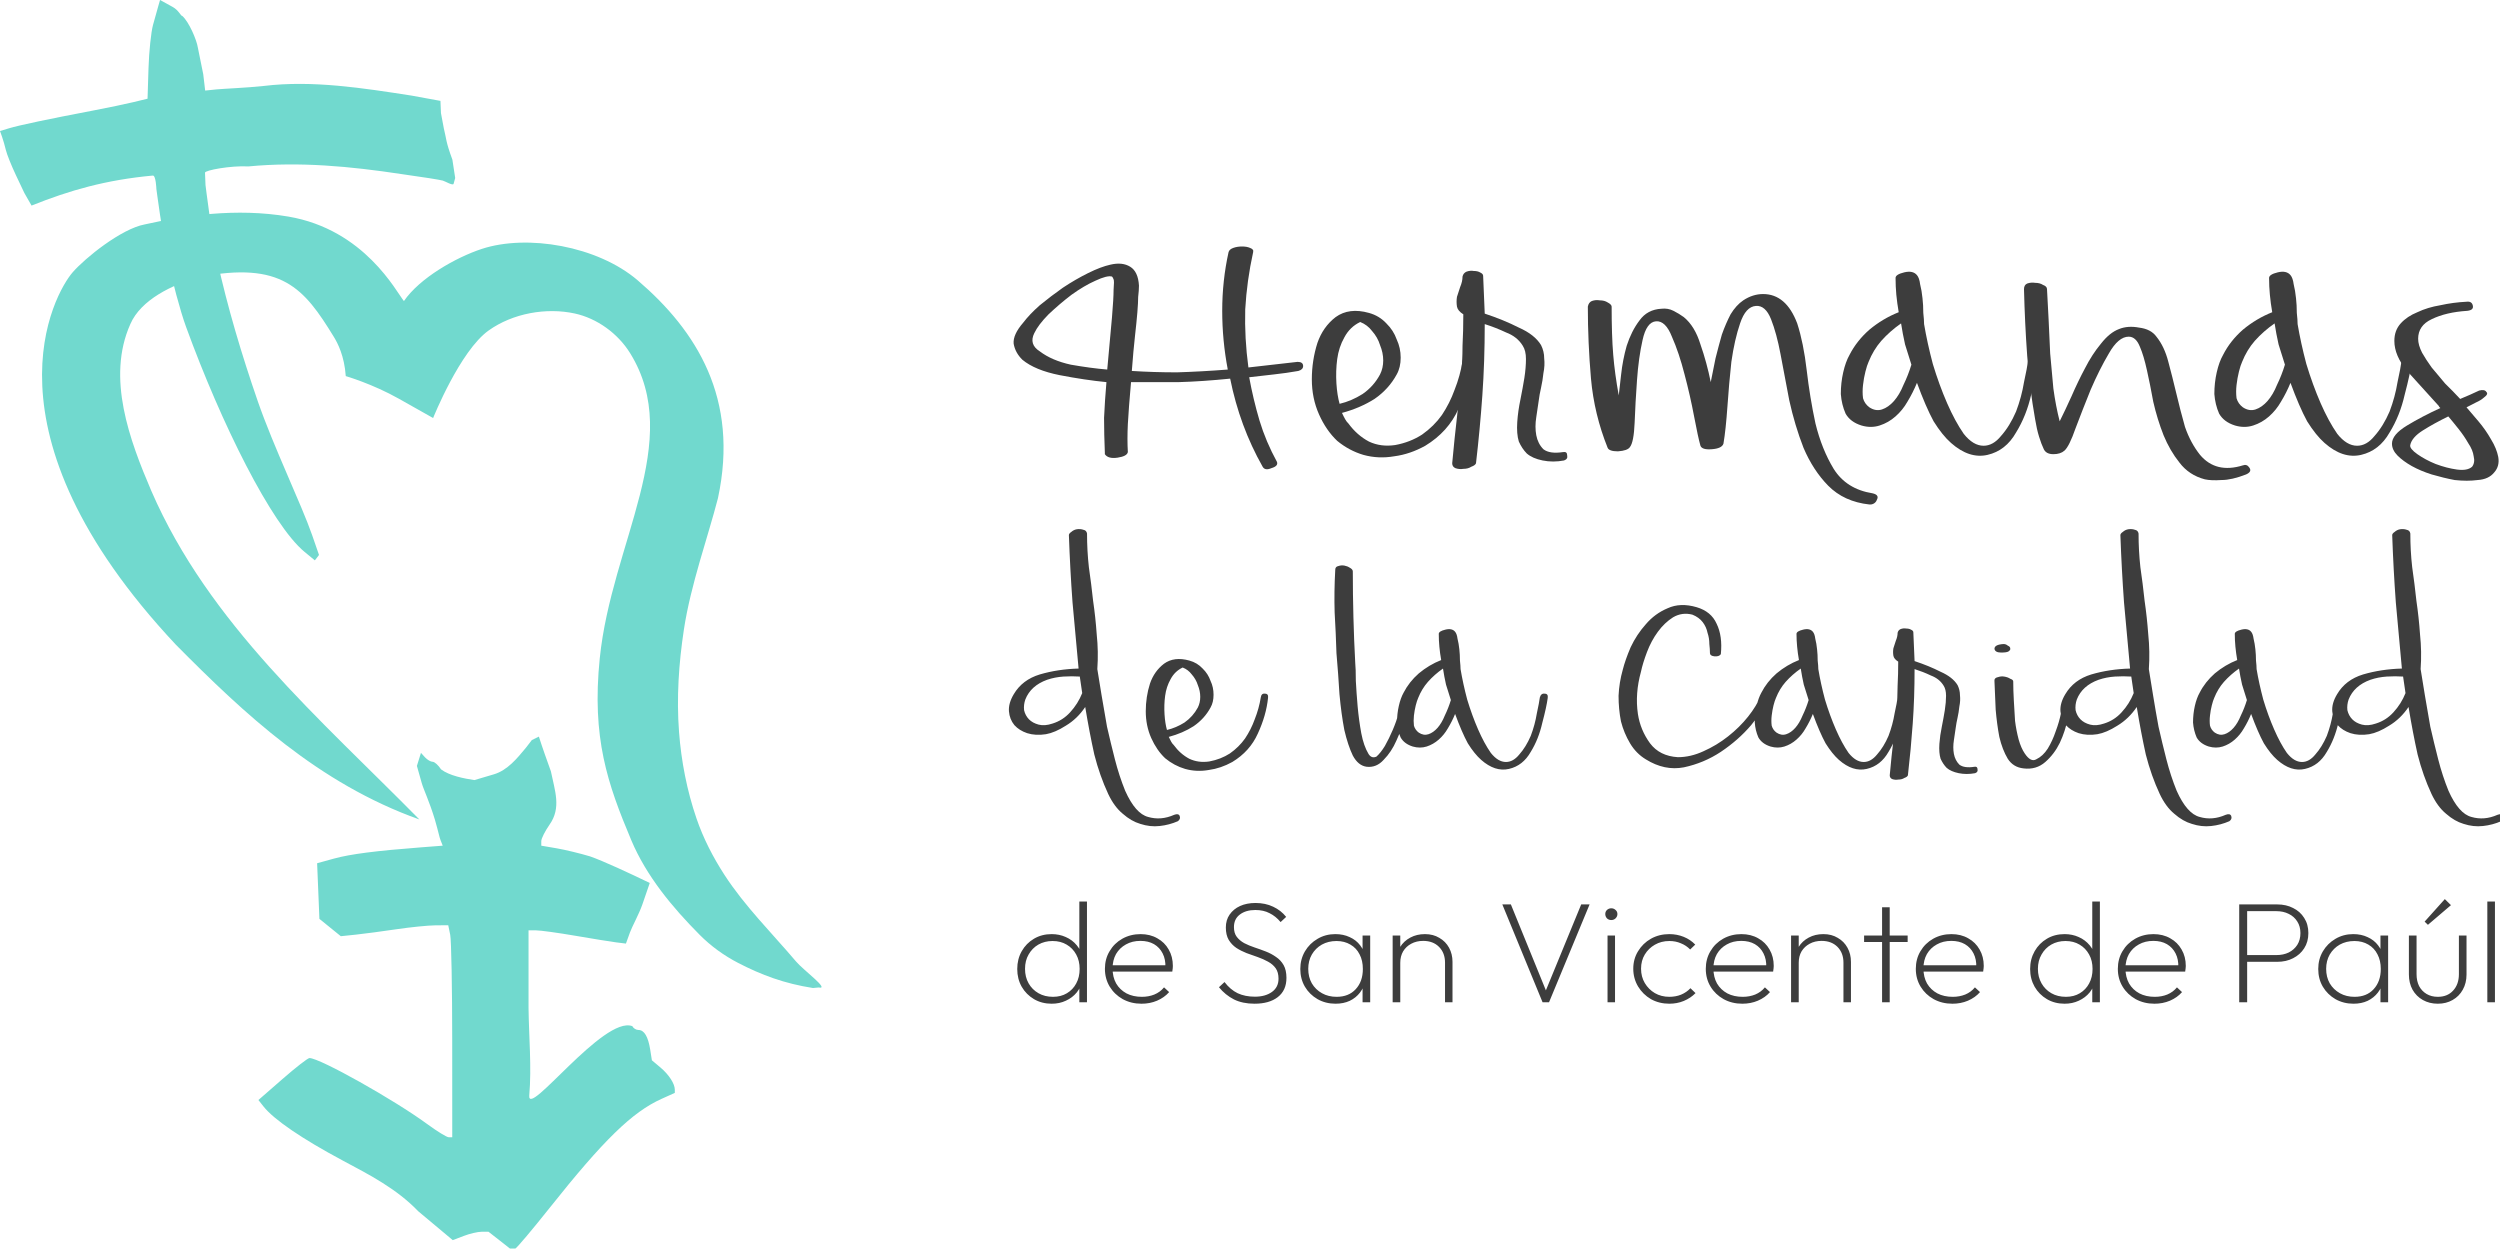 <?xml version="1.0" encoding="UTF-8" standalone="no"?>
<!-- Created with Inkscape (http://www.inkscape.org/) -->

<svg
   width="108.599mm"
   height="54.237mm"
   viewBox="0 0 108.599 54.237"
   version="1.1"
   id="svg1"
   xml:space="preserve"
   sodipodi:docname="horizontal-blanco-verde-gris-oscuro.svg"
   inkscape:version="1.3.2 (091e20e, 2023-11-25, custom)"
   xmlns:inkscape="http://www.inkscape.org/namespaces/inkscape"
   xmlns:sodipodi="http://sodipodi.sourceforge.net/DTD/sodipodi-0.dtd"
   xmlns="http://www.w3.org/2000/svg"
   xmlns:svg="http://www.w3.org/2000/svg"><sodipodi:namedview
     id="namedview1"
     pagecolor="#ffffff"
     bordercolor="#000000"
     borderopacity="0.25"
     inkscape:showpageshadow="2"
     inkscape:pageopacity="0.0"
     inkscape:pagecheckerboard="0"
     inkscape:deskcolor="#d1d1d1"
     inkscape:document-units="mm"
     showgrid="false"
     inkscape:zoom="1.9636783"
     inkscape:cx="218.97681"
     inkscape:cy="102.61355"
     inkscape:window-width="1920"
     inkscape:window-height="1009"
     inkscape:window-x="-8"
     inkscape:window-y="-8"
     inkscape:window-maximized="1"
     inkscape:current-layer="g1"><inkscape:page
       x="-3.0722485e-14"
       y="0"
       width="108.599"
       height="54.237"
       id="page3"
       margin="0"
       bleed="0" /></sodipodi:namedview><defs
     id="defs1" /><g
     id="g1"
     inkscape:groupmode="layer"
     inkscape:label="1"
     transform="matrix(0.265,0,0,0.265,4.1598378e-6,0)"><path
       id="path1"
       d="m 73.754,80.953 c 1.445,-14.199 10.43,-26.719 3.734,-37.523 -1.511,-2.442 -4.082,-4.285 -6.808,-4.879 -3.516,-0.762 -7.621,-0.028 -10.59,2.09 -3.524,2.511 -6.828,10.765 -6.828,10.765 l -4.2,-2.367 C 45.805,47.203 42.52,46.25 42.52,46.25 c -0.172,-2.492 -1.004,-4.07 -1.458,-4.809 -3.695,-6.039 -6.394,-9.343 -16.57,-7.375 -3.312,0.946 -7.168,2.789 -8.465,5.793 -2.953,6.606 -0.089,14.266 2.582,20.508 7.11,16.371 20.727,27.985 32.965,40.406 C 39.133,96.336 30.016,87.742 21.645,79.301 -3.047,52.969 6.723,36.035 8.934,33.488 c 1.539,-1.769 5.964,-5.343 8.859,-5.89 4.879,-1.09 11.269,-2.055 17.664,-0.965 9.398,1.601 13.289,9.281 14.215,10.39 1.933,-2.828 6.387,-5.363 9.566,-6.41 5.571,-1.836 14.235,-0.379 19.188,3.867 7.226,6.192 12.5,14.524 9.863,26.786 -1.238,4.804 -3.355,10.648 -4.187,16.148 -0.633,4.156 -0.918,8.406 -0.598,12.602 0.273,3.601 0.973,7.207 2.144,10.625 0.836,2.449 2.04,4.785 3.446,6.953 2.508,3.863 5.82,7.136 8.801,10.648 0.91,1.074 4.218,3.485 2.777,3.192 l -0.699,0.066 c -3.52,-0.551 -6.328,-1.598 -9.2,-3.086 -1.734,-0.894 -3.351,-2.066 -4.726,-3.449 -3.375,-3.395 -6.555,-7.227 -8.414,-11.637 C 74.695,96.352 72.758,90.73 73.754,80.953 Z M 19.23,23.238 c 0,0 -0.054,-1.683 -0.437,-1.648 C 13.02,22.125 8.574,23.398 3.879,25.281 L 2.996,23.734 1.969,21.566 C 1.406,20.375 0.844,18.977 0.723,18.457 0.598,17.941 0.387,17.199 0.25,16.816 L 0,16.113 1.117,15.773 c 1.18,-0.359 4.774,-1.121 10.309,-2.175 1.828,-0.348 4.09,-0.821 5.019,-1.047 l 1.7,-0.414 0.117,-3.746 C 18.328,6.328 18.578,3.934 18.816,3.07 19.055,2.207 19.348,1.16 19.465,0.75 L 19.68,0 21.23,0.852 c 0.754,0.414 1,1.117 1.192,1.117 0.793,0.683 1.766,2.918 1.914,3.91 l 0.66,3.266 0.234,1.992 1.411,-0.145 c 0.773,-0.078 3.726,-0.195 5.793,-0.422 5.996,-0.73 12.238,0.266 18.191,1.188 l 3.539,0.648 0.063,1.504 0.351,1.871 c 0.328,1.309 0.211,1.567 1.055,3.856 l 0.344,2.254 -0.196,0.711 c -0.074,0.273 -1.015,-0.301 -1.332,-0.395 -0.32,-0.094 -2.605,-0.457 -5.086,-0.801 -6.265,-0.949 -12.492,-1.543 -18.808,-0.941 -2.164,-0.121 -5.36,0.476 -5.344,0.769 l 0.062,1.52 c 0,0 0.75,6.152 1.418,9.18 1.297,5.89 3.036,11.695 5.012,17.414 1.934,5.586 5.383,12.714 6.684,16.461 l 0.843,2.437 -0.253,0.332 -0.258,0.332 -1.262,-1.039 C 33.395,64.523 27.199,52.059 22.879,40.195 c -0.731,-2 -1.688,-5.636 -2.305,-8.507 -0.597,-2.793 -1.344,-8.45 -1.344,-8.45 z m 59.774,87.957 c -0.422,1.223 -1.27,2.731 -1.539,3.477 l -0.492,1.363 -1.2,-0.148 c -0.656,-0.086 -2.929,-0.449 -5.046,-0.817 -2.118,-0.363 -4.274,-0.66 -4.789,-0.66 h -0.942 v 9.578 c 0.043,3.453 0.391,7.278 0.09,10.719 -0.254,2.895 9.148,-9.844 12.672,-8.519 0.125,0.261 0.465,0.472 0.758,0.472 0.703,0 1.187,0.809 1.441,2.41 l 0.207,1.317 1.051,0.883 c 1.051,0.886 1.769,2 1.769,2.734 v 0.391 l -1.636,0.738 c -3.61,1.629 -7.137,5.07 -13.778,13.429 -2.09,2.629 -3.98,4.872 -4.199,4.981 l -0.402,0.199 -1.446,-1.137 -1.449,-1.132 h -0.847 c -0.469,0 -1.457,0.23 -2.2,0.515 l -1.351,0.516 -4.235,-3.543 c -2.668,-2.773 -5.933,-4.453 -9.32,-6.258 -4.965,-2.652 -8.453,-5.031 -9.715,-6.633 l -0.629,-0.797 2.957,-2.578 c 1.625,-1.422 3.118,-2.582 3.321,-2.582 1.269,0 10.406,5.125 14.507,8.137 1.2,0.879 2.376,1.602 2.614,1.602 h 0.437 l -0.004,-11.86 c 0,-6.519 -0.113,-12.383 -0.246,-13.031 l -0.242,-1.18 -1.609,0.012 c -0.887,0.008 -3.02,0.223 -4.742,0.477 -1.719,0.257 -3.965,0.554 -4.993,0.664 l -1.867,0.195 -2.633,-2.133 -0.14,-3.418 -0.141,-3.422 2.078,-0.574 c 2.004,-0.551 5.156,-0.957 10.727,-1.383 l 2.64,-0.203 -0.273,-0.695 c -0.145,-0.363 -0.207,-0.824 -0.684,-2.489 -0.695,-2.296 -1.402,-3.726 -1.625,-4.523 l -0.593,-2.101 0.25,-0.805 0.25,-0.801 0.5,0.551 c 0.277,0.301 0.695,0.547 0.937,0.547 0.238,0 0.703,0.418 1.031,0.929 1.024,0.786 2.856,1.133 4.102,1.321 l 2.402,-0.711 c 1.657,-0.492 2.852,-1.953 3.934,-3.266 l 0.726,-0.941 0.868,-0.43 c 0.457,1.438 0.972,2.856 1.48,4.277 0.473,2.364 1.309,4.457 -0.168,6.551 -0.558,0.801 -1.016,1.711 -1.016,2.02 v 0.566 l 1.895,0.324 c 1.043,0.18 2.887,0.625 4.102,0.992 1.629,0.567 4.847,2.063 7.343,3.27 z"
       style="fill:#71d9ce;fill-opacity:1;fill-rule:nonzero;stroke:none"
       transform="scale(1.333)" /><path
       id="path2"
       d="m 134.941,82.281 c 0.149,0.918 0.325,1.992 0.524,3.219 0.199,1.223 0.422,2.516 0.668,3.871 0.301,1.313 0.621,2.649 0.969,4.004 0.347,1.355 0.769,2.648 1.265,3.871 0.844,1.883 1.785,2.953 2.828,3.219 1.043,0.305 2.11,0.219 3.203,-0.266 0.348,-0.129 0.571,-0.086 0.668,0.133 0.102,0.262 0.024,0.48 -0.222,0.656 -0.696,0.305 -1.438,0.504 -2.235,0.59 -0.793,0.09 -1.586,0 -2.382,-0.262 -0.743,-0.218 -1.461,-0.632 -2.157,-1.246 -0.695,-0.57 -1.293,-1.379 -1.789,-2.429 -0.691,-1.489 -1.265,-3.106 -1.711,-4.856 -0.398,-1.797 -0.769,-3.742 -1.117,-5.844 -0.644,0.965 -1.437,1.731 -2.383,2.297 -0.89,0.571 -1.711,0.922 -2.453,1.051 -0.844,0.133 -1.613,0.09 -2.308,-0.129 -0.645,-0.219 -1.168,-0.547 -1.563,-0.984 -0.398,-0.485 -0.621,-1.051 -0.672,-1.707 -0.051,-0.657 0.149,-1.36 0.594,-2.102 0.695,-1.179 1.762,-1.992 3.203,-2.429 1.488,-0.438 3.078,-0.676 4.766,-0.723 -0.25,-2.711 -0.496,-5.426 -0.746,-8.137 -0.2,-2.715 -0.348,-5.469 -0.446,-8.269 0,-0.133 0.098,-0.262 0.297,-0.395 0.199,-0.176 0.422,-0.285 0.668,-0.328 0.301,-0.043 0.574,-0.024 0.82,0.066 0.25,0.043 0.399,0.196 0.446,0.457 0,1.403 0.074,2.782 0.226,4.137 0.196,1.356 0.371,2.734 0.52,4.137 0.199,1.355 0.348,2.734 0.445,4.133 0.149,1.402 0.176,2.824 0.074,4.265 z m -2.156,0.918 c -0.644,-0.043 -1.316,-0.043 -2.012,0 -0.695,0.047 -1.363,0.176 -2.007,0.395 -1.34,0.484 -2.235,1.293 -2.68,2.429 -0.152,0.438 -0.199,0.875 -0.152,1.313 0.101,0.437 0.3,0.809 0.597,1.117 0.297,0.305 0.696,0.524 1.192,0.656 0.496,0.129 1.066,0.086 1.711,-0.132 0.843,-0.262 1.562,-0.723 2.16,-1.379 0.644,-0.7 1.14,-1.489 1.488,-2.364 z m 23.149,2.629 c -0.149,1.442 -0.571,2.906 -1.262,4.395 -0.649,1.445 -1.688,2.605 -3.129,3.48 -0.941,0.524 -1.91,0.852 -2.902,0.985 -0.993,0.175 -1.961,0.132 -2.903,-0.133 -0.894,-0.262 -1.715,-0.7 -2.457,-1.313 -0.695,-0.656 -1.265,-1.488 -1.715,-2.492 -0.445,-1.008 -0.668,-2.102 -0.668,-3.281 0,-1.184 0.172,-2.321 0.52,-3.414 0.348,-1.008 0.918,-1.817 1.715,-2.43 0.844,-0.613 1.883,-0.742 3.125,-0.395 0.644,0.176 1.191,0.504 1.637,0.985 0.449,0.437 0.769,0.941 0.968,1.512 0.25,0.523 0.371,1.093 0.371,1.707 0,0.613 -0.121,1.136 -0.371,1.574 -0.496,0.918 -1.191,1.683 -2.086,2.297 -0.89,0.57 -1.91,1.007 -3.05,1.312 0.101,0.219 0.199,0.418 0.296,0.59 0.102,0.176 0.2,0.309 0.301,0.395 0.543,0.746 1.188,1.312 1.934,1.707 0.746,0.351 1.562,0.461 2.457,0.328 0.941,-0.176 1.785,-0.504 2.531,-0.985 0.742,-0.523 1.363,-1.136 1.859,-1.836 0.497,-0.746 0.895,-1.531 1.192,-2.363 0.348,-0.875 0.598,-1.773 0.746,-2.691 0.051,-0.352 0.223,-0.504 0.519,-0.461 0.297,0 0.422,0.176 0.372,0.527 z m -8.633,1.18 c 0.199,-0.395 0.297,-0.832 0.297,-1.313 0,-0.48 -0.098,-0.961 -0.297,-1.445 -0.149,-0.48 -0.399,-0.918 -0.746,-1.312 -0.297,-0.395 -0.668,-0.676 -1.117,-0.852 -0.645,0.305 -1.141,0.785 -1.489,1.441 -0.347,0.614 -0.57,1.293 -0.668,2.035 -0.101,0.747 -0.125,1.512 -0.074,2.297 0.047,0.746 0.148,1.379 0.297,1.907 0.746,-0.176 1.465,-0.481 2.16,-0.918 0.691,-0.485 1.238,-1.098 1.637,-1.84 z m 17.047,-6.696 c -0.051,-1.664 -0.125,-3.324 -0.223,-4.988 -0.051,-1.664 -0.027,-3.414 0.074,-5.25 0,-0.262 0.125,-0.414 0.371,-0.461 0.25,-0.086 0.496,-0.109 0.746,-0.062 0.246,0.043 0.469,0.129 0.668,0.261 0.25,0.129 0.375,0.286 0.375,0.458 0,1.882 0.024,3.765 0.075,5.644 0.046,1.84 0.121,3.699 0.222,5.582 0.047,0.481 0.074,1.223 0.074,2.231 0.051,0.961 0.125,2.011 0.223,3.148 0.098,1.094 0.246,2.191 0.445,3.285 0.2,1.047 0.497,1.902 0.895,2.559 0.25,0.394 0.57,0.504 0.969,0.328 0.347,-0.309 0.695,-0.746 1.043,-1.313 0.343,-0.613 0.668,-1.269 0.965,-1.968 0.3,-0.7 0.546,-1.403 0.746,-2.102 0.199,-0.742 0.347,-1.379 0.445,-1.902 0.051,-0.352 0.223,-0.504 0.523,-0.461 0.348,0.043 0.469,0.219 0.371,0.527 -0.101,0.567 -0.296,1.356 -0.597,2.36 -0.246,0.964 -0.594,1.925 -1.039,2.89 -0.399,0.918 -0.918,1.707 -1.567,2.363 -0.593,0.657 -1.289,0.942 -2.082,0.852 -0.695,-0.086 -1.265,-0.547 -1.711,-1.379 -0.398,-0.832 -0.746,-1.879 -1.043,-3.148 -0.25,-1.313 -0.449,-2.782 -0.597,-4.399 -0.098,-1.664 -0.223,-3.347 -0.371,-5.055 z m 23.894,12.145 c -0.644,1.137 -1.539,1.836 -2.68,2.098 -1.14,0.265 -2.281,-0.11 -3.421,-1.114 -0.547,-0.484 -1.094,-1.16 -1.641,-2.035 -0.496,-0.918 -1.016,-2.121 -1.562,-3.609 -0.247,0.609 -0.547,1.203 -0.891,1.769 -0.301,0.528 -0.672,0.985 -1.117,1.379 -0.45,0.395 -0.946,0.68 -1.489,0.856 -0.546,0.172 -1.117,0.172 -1.714,0 -0.696,-0.219 -1.192,-0.594 -1.489,-1.117 -0.246,-0.571 -0.398,-1.18 -0.445,-1.836 0,-0.703 0.074,-1.379 0.223,-2.036 0.148,-0.656 0.347,-1.203 0.593,-1.64 0.45,-0.875 1.067,-1.664 1.864,-2.363 0.843,-0.704 1.761,-1.25 2.754,-1.641 -0.102,-0.57 -0.176,-1.117 -0.223,-1.641 -0.051,-0.527 -0.074,-1.05 -0.074,-1.578 0,-0.219 0.273,-0.394 0.816,-0.523 0.547,-0.133 0.945,-0.043 1.192,0.262 0.148,0.175 0.25,0.46 0.296,0.851 0.102,0.395 0.176,0.832 0.227,1.316 0.047,0.438 0.074,0.895 0.074,1.375 0.047,0.438 0.074,0.79 0.074,1.051 0.2,1.184 0.469,2.43 0.817,3.742 0.398,1.313 0.844,2.539 1.34,3.676 0.496,1.137 1.019,2.102 1.566,2.887 0.594,0.746 1.215,1.117 1.859,1.117 0.594,0 1.141,-0.308 1.637,-0.918 0.547,-0.613 1.02,-1.379 1.414,-2.297 0.348,-0.922 0.598,-1.84 0.746,-2.758 0.2,-0.918 0.321,-1.574 0.371,-1.968 0.102,-0.352 0.297,-0.504 0.598,-0.461 0.297,0 0.422,0.176 0.371,0.527 -0.098,0.742 -0.324,1.77 -0.672,3.082 -0.297,1.313 -0.765,2.496 -1.414,3.547 z m -13.844,-6.629 c -0.101,0.219 -0.199,0.524 -0.3,0.918 -0.098,0.395 -0.172,0.809 -0.223,1.246 -0.047,0.438 -0.047,0.852 0,1.246 0.102,0.352 0.301,0.637 0.598,0.856 0.394,0.261 0.793,0.328 1.191,0.195 0.395,-0.129 0.77,-0.394 1.117,-0.785 0.344,-0.395 0.645,-0.899 0.891,-1.512 0.297,-0.613 0.547,-1.246 0.746,-1.902 -0.199,-0.613 -0.398,-1.246 -0.598,-1.902 -0.148,-0.661 -0.273,-1.317 -0.371,-1.973 -0.695,0.484 -1.316,1.031 -1.859,1.644 -0.496,0.567 -0.895,1.223 -1.192,1.969 z m 35.879,-5.516 c 0,-0.304 -0.023,-0.675 -0.074,-1.113 0,-0.484 -0.074,-0.941 -0.223,-1.379 -0.097,-0.484 -0.296,-0.922 -0.593,-1.312 -0.301,-0.395 -0.723,-0.703 -1.266,-0.922 -0.844,-0.219 -1.641,-0.109 -2.383,0.328 -0.695,0.438 -1.316,1.031 -1.863,1.774 -0.543,0.742 -0.992,1.574 -1.34,2.496 -0.347,0.918 -0.594,1.726 -0.742,2.425 -0.496,1.797 -0.621,3.524 -0.375,5.188 0.199,1.312 0.695,2.515 1.492,3.609 0.793,1.051 1.934,1.617 3.422,1.707 1.043,0 2.086,-0.242 3.129,-0.722 1.09,-0.481 2.109,-1.094 3.051,-1.84 0.941,-0.742 1.761,-1.551 2.457,-2.426 0.695,-0.875 1.215,-1.73 1.562,-2.563 0.199,-0.218 0.399,-0.281 0.598,-0.195 0.246,0.043 0.344,0.219 0.297,0.524 -0.348,0.921 -1.043,2.015 -2.086,3.285 -1.043,1.222 -2.281,2.316 -3.723,3.281 -1.387,0.918 -2.902,1.551 -4.539,1.902 -1.59,0.305 -3.152,-0.023 -4.691,-0.984 -0.793,-0.48 -1.438,-1.137 -1.934,-1.969 -0.496,-0.832 -0.871,-1.73 -1.117,-2.691 -0.199,-1.008 -0.297,-2.059 -0.297,-3.153 0.047,-1.093 0.223,-2.164 0.52,-3.214 0.199,-0.789 0.519,-1.707 0.968,-2.758 0.496,-1.051 1.118,-1.988 1.86,-2.82 0.746,-0.875 1.636,-1.532 2.679,-1.969 1.043,-0.481 2.235,-0.528 3.575,-0.133 1.191,0.352 2.011,1.027 2.457,2.035 0.496,1.008 0.668,2.254 0.519,3.742 -0.148,0.219 -0.422,0.305 -0.816,0.262 -0.348,-0.043 -0.524,-0.176 -0.524,-0.395 z m 21.961,12.145 c -0.644,1.137 -1.539,1.836 -2.679,2.098 -1.141,0.265 -2.282,-0.11 -3.426,-1.114 -0.543,-0.484 -1.09,-1.16 -1.637,-2.035 -0.496,-0.918 -1.016,-2.121 -1.562,-3.609 -0.25,0.609 -0.547,1.203 -0.895,1.769 -0.297,0.528 -0.668,0.985 -1.117,1.379 -0.445,0.395 -0.942,0.68 -1.488,0.856 -0.543,0.172 -1.118,0.172 -1.711,0 -0.696,-0.219 -1.192,-0.594 -1.489,-1.117 -0.25,-0.571 -0.398,-1.18 -0.445,-1.836 0,-0.703 0.074,-1.379 0.223,-2.036 0.148,-0.656 0.347,-1.203 0.593,-1.64 0.446,-0.875 1.067,-1.664 1.864,-2.363 0.843,-0.704 1.761,-1.25 2.754,-1.641 -0.102,-0.57 -0.176,-1.117 -0.223,-1.641 -0.051,-0.527 -0.078,-1.05 -0.078,-1.578 0,-0.219 0.273,-0.394 0.82,-0.523 0.547,-0.133 0.942,-0.043 1.192,0.262 0.148,0.175 0.25,0.46 0.296,0.851 0.102,0.395 0.176,0.832 0.223,1.316 0.051,0.438 0.074,0.895 0.074,1.375 0.051,0.438 0.078,0.79 0.078,1.051 0.196,1.184 0.469,2.43 0.817,3.742 0.398,1.313 0.844,2.539 1.34,3.676 0.496,1.137 1.019,2.102 1.562,2.887 0.598,0.746 1.219,1.117 1.864,1.117 0.593,0 1.14,-0.308 1.636,-0.918 0.547,-0.613 1.02,-1.379 1.414,-2.297 0.348,-0.922 0.598,-1.84 0.746,-2.758 0.2,-0.918 0.321,-1.574 0.371,-1.968 0.098,-0.352 0.297,-0.504 0.594,-0.461 0.301,0 0.422,0.176 0.375,0.527 -0.101,0.742 -0.324,1.77 -0.672,3.082 -0.297,1.313 -0.769,2.496 -1.414,3.547 z m -13.843,-6.629 c -0.102,0.219 -0.2,0.524 -0.301,0.918 -0.098,0.395 -0.172,0.809 -0.223,1.246 -0.051,0.438 -0.051,0.852 0,1.246 0.102,0.352 0.297,0.637 0.598,0.856 0.394,0.261 0.793,0.328 1.187,0.195 0.399,-0.129 0.77,-0.394 1.117,-0.785 0.348,-0.395 0.645,-0.899 0.895,-1.512 0.297,-0.613 0.547,-1.246 0.746,-1.902 -0.199,-0.613 -0.398,-1.246 -0.598,-1.902 -0.148,-0.661 -0.273,-1.317 -0.371,-1.973 -0.695,0.484 -1.316,1.031 -1.863,1.644 -0.496,0.567 -0.891,1.223 -1.187,1.969 z m 17.046,-4.531 c 1.192,0.394 2.258,0.832 3.2,1.312 0.992,0.438 1.687,0.985 2.086,1.641 0.195,0.395 0.296,0.812 0.296,1.25 0.051,0.438 0.024,0.895 -0.074,1.375 -0.051,0.484 -0.125,0.941 -0.222,1.379 -0.102,0.437 -0.176,0.855 -0.227,1.25 -0.047,0.391 -0.121,0.894 -0.223,1.508 -0.097,0.613 -0.097,1.179 0,1.707 0.102,0.523 0.325,0.961 0.672,1.312 0.395,0.305 1.016,0.395 1.86,0.262 0.25,-0.043 0.375,0.066 0.375,0.328 0.046,0.219 -0.051,0.371 -0.301,0.461 -0.695,0.129 -1.363,0.129 -2.008,0 -0.645,-0.133 -1.141,-0.352 -1.488,-0.656 -0.301,-0.309 -0.547,-0.68 -0.746,-1.117 -0.149,-0.481 -0.2,-1.094 -0.149,-1.836 0.051,-0.703 0.149,-1.403 0.297,-2.102 0.149,-0.746 0.273,-1.422 0.371,-2.035 0.102,-0.656 0.152,-1.246 0.152,-1.774 0,-0.523 -0.101,-0.937 -0.3,-1.246 -0.348,-0.57 -0.867,-0.984 -1.563,-1.246 -0.644,-0.308 -1.316,-0.57 -2.008,-0.789 0,2.364 -0.074,4.594 -0.226,6.696 -0.149,2.101 -0.348,4.222 -0.594,6.367 -0.051,0.133 -0.199,0.242 -0.445,0.328 -0.199,0.133 -0.449,0.195 -0.746,0.195 -0.246,0.047 -0.496,0.024 -0.746,-0.062 -0.196,-0.09 -0.297,-0.243 -0.297,-0.461 0.148,-1.621 0.297,-3.063 0.449,-4.332 0.148,-1.313 0.269,-2.516 0.371,-3.61 0.098,-1.093 0.148,-2.121 0.148,-3.086 0.051,-0.961 0.075,-1.945 0.075,-2.953 -0.348,-0.218 -0.547,-0.461 -0.594,-0.722 -0.051,-0.305 -0.051,-0.614 0,-0.918 0.098,-0.305 0.195,-0.614 0.297,-0.918 0.148,-0.352 0.222,-0.68 0.222,-0.985 0.051,-0.218 0.172,-0.375 0.372,-0.461 0.25,-0.086 0.472,-0.109 0.671,-0.066 0.247,0 0.446,0.043 0.594,0.133 0.199,0.086 0.297,0.195 0.297,0.328 z m 9.825,2.496 v -0.199 c 0.05,-0.176 0.199,-0.285 0.445,-0.328 0.25,-0.086 0.5,-0.11 0.746,-0.067 0.297,0.047 0.547,0.133 0.746,0.266 0.246,0.086 0.371,0.195 0.371,0.328 0,0.699 0.024,1.488 0.074,2.363 0.051,0.828 0.098,1.66 0.149,2.492 0.098,0.79 0.25,1.555 0.445,2.297 0.199,0.7 0.449,1.27 0.746,1.707 0.496,0.743 0.969,0.985 1.414,0.723 0.547,-0.262 1.02,-0.699 1.414,-1.313 0.399,-0.656 0.719,-1.355 0.969,-2.101 0.297,-0.785 0.52,-1.555 0.668,-2.297 0.152,-0.789 0.274,-1.422 0.375,-1.902 0.047,-0.352 0.223,-0.504 0.52,-0.461 0.297,0 0.422,0.176 0.371,0.527 -0.047,0.656 -0.196,1.508 -0.446,2.559 -0.199,1.008 -0.519,1.992 -0.968,2.953 -0.446,0.918 -1.039,1.707 -1.785,2.363 -0.747,0.656 -1.637,0.918 -2.68,0.789 -0.844,-0.09 -1.488,-0.484 -1.938,-1.183 -0.445,-0.743 -0.793,-1.641 -1.039,-2.692 -0.199,-1.051 -0.347,-2.164 -0.449,-3.347 -0.047,-1.223 -0.098,-2.383 -0.148,-3.477 z m 0.82,-3.547 c -0.496,0 -0.77,-0.152 -0.82,-0.457 0,-0.351 0.371,-0.547 1.117,-0.59 0.199,0 0.371,0.063 0.519,0.196 0.2,0.085 0.301,0.195 0.301,0.328 0.047,0.132 -0.027,0.261 -0.226,0.394 -0.149,0.086 -0.446,0.129 -0.891,0.129 z m 18.164,2.035 c 0.148,0.918 0.32,1.992 0.52,3.219 0.199,1.223 0.421,2.516 0.671,3.871 0.297,1.313 0.618,2.649 0.965,4.004 0.348,1.355 0.77,2.648 1.266,3.871 0.844,1.883 1.789,2.953 2.832,3.219 1.039,0.305 2.105,0.219 3.199,-0.266 0.348,-0.129 0.57,-0.086 0.672,0.133 0.098,0.262 0.023,0.48 -0.227,0.656 -0.695,0.305 -1.437,0.504 -2.23,0.59 -0.797,0.09 -1.59,0 -2.383,-0.262 -0.746,-0.218 -1.465,-0.632 -2.16,-1.246 -0.695,-0.57 -1.289,-1.379 -1.785,-2.429 -0.695,-1.489 -1.266,-3.106 -1.715,-4.856 -0.395,-1.797 -0.766,-3.742 -1.113,-5.844 -0.649,0.965 -1.442,1.731 -2.383,2.297 -0.895,0.571 -1.715,0.922 -2.457,1.051 -0.844,0.133 -1.613,0.09 -2.309,-0.129 -0.644,-0.219 -1.164,-0.547 -1.562,-0.984 -0.399,-0.485 -0.621,-1.051 -0.672,-1.707 -0.047,-0.657 0.148,-1.36 0.598,-2.102 0.695,-1.179 1.761,-1.992 3.199,-2.429 1.488,-0.438 3.078,-0.676 4.765,-0.723 -0.25,-2.711 -0.496,-5.426 -0.746,-8.137 -0.195,-2.715 -0.347,-5.469 -0.445,-8.269 0,-0.133 0.098,-0.262 0.297,-0.395 0.199,-0.176 0.422,-0.285 0.672,-0.328 0.297,-0.043 0.57,-0.024 0.816,0.066 0.25,0.043 0.399,0.196 0.449,0.457 0,1.403 0.075,2.782 0.223,4.137 0.199,1.356 0.371,2.734 0.52,4.137 0.199,1.355 0.347,2.734 0.449,4.133 0.148,1.402 0.172,2.824 0.074,4.265 z m -2.16,0.918 c -0.645,-0.043 -1.317,-0.043 -2.008,0 -0.695,0.047 -1.367,0.176 -2.012,0.395 -1.34,0.484 -2.234,1.293 -2.679,2.429 -0.149,0.438 -0.2,0.875 -0.149,1.313 0.098,0.437 0.297,0.809 0.594,1.117 0.297,0.305 0.695,0.524 1.191,0.656 0.496,0.129 1.067,0.086 1.711,-0.132 0.844,-0.262 1.567,-0.723 2.16,-1.379 0.645,-0.7 1.141,-1.489 1.489,-2.364 z m 24.047,9.258 c -0.649,1.137 -1.539,1.836 -2.684,2.098 -1.141,0.265 -2.281,-0.11 -3.422,-1.114 -0.547,-0.484 -1.093,-1.16 -1.636,-2.035 -0.497,-0.918 -1.02,-2.121 -1.567,-3.609 -0.246,0.609 -0.543,1.203 -0.89,1.769 -0.301,0.528 -0.672,0.985 -1.118,1.379 -0.445,0.395 -0.945,0.68 -1.488,0.856 -0.547,0.172 -1.117,0.172 -1.715,0 -0.691,-0.219 -1.191,-0.594 -1.488,-1.117 -0.246,-0.571 -0.395,-1.18 -0.445,-1.836 0,-0.703 0.074,-1.379 0.222,-2.036 0.149,-0.656 0.348,-1.203 0.598,-1.64 0.445,-0.875 1.066,-1.664 1.859,-2.363 0.844,-0.704 1.762,-1.25 2.754,-1.641 -0.097,-0.57 -0.172,-1.117 -0.222,-1.641 -0.051,-0.527 -0.075,-1.05 -0.075,-1.578 0,-0.219 0.274,-0.394 0.817,-0.523 0.547,-0.133 0.945,-0.043 1.191,0.262 0.152,0.175 0.25,0.46 0.301,0.851 0.098,0.395 0.172,0.832 0.223,1.316 0.046,0.438 0.074,0.895 0.074,1.375 0.051,0.438 0.074,0.79 0.074,1.051 0.199,1.184 0.473,2.43 0.82,3.742 0.395,1.313 0.844,2.539 1.34,3.676 0.496,1.137 1.016,2.102 1.563,2.887 0.593,0.746 1.215,1.117 1.859,1.117 0.598,0 1.141,-0.308 1.637,-0.918 0.547,-0.613 1.019,-1.379 1.418,-2.297 0.343,-0.922 0.593,-1.84 0.742,-2.758 0.199,-0.918 0.324,-1.574 0.371,-1.968 0.102,-0.352 0.301,-0.504 0.598,-0.461 0.297,0 0.422,0.176 0.371,0.527 -0.098,0.742 -0.321,1.77 -0.668,3.082 -0.301,1.313 -0.77,2.496 -1.414,3.547 z m -13.848,-6.629 c -0.101,0.219 -0.199,0.524 -0.297,0.918 -0.101,0.395 -0.176,0.809 -0.222,1.246 -0.051,0.438 -0.051,0.852 0,1.246 0.097,0.352 0.296,0.637 0.593,0.856 0.399,0.261 0.793,0.328 1.192,0.195 0.398,-0.129 0.769,-0.394 1.117,-0.785 0.348,-0.395 0.644,-0.899 0.89,-1.512 0.301,-0.613 0.547,-1.246 0.747,-1.902 -0.2,-0.613 -0.399,-1.246 -0.594,-1.902 -0.153,-0.661 -0.274,-1.317 -0.375,-1.973 -0.695,0.484 -1.313,1.031 -1.86,1.644 -0.496,0.567 -0.894,1.223 -1.191,1.969 z m 25.383,-3.547 c 0.152,0.918 0.324,1.992 0.523,3.219 0.2,1.223 0.422,2.516 0.668,3.871 0.301,1.313 0.621,2.649 0.969,4.004 0.348,1.355 0.77,2.648 1.266,3.871 0.843,1.883 1.785,2.953 2.828,3.219 1.043,0.305 2.109,0.219 3.203,-0.266 0.348,-0.129 0.57,-0.086 0.668,0.133 0.101,0.262 0.027,0.48 -0.223,0.656 -0.695,0.305 -1.437,0.504 -2.234,0.59 -0.793,0.09 -1.586,0 -2.383,-0.262 -0.742,-0.218 -1.461,-0.632 -2.156,-1.246 -0.696,-0.57 -1.293,-1.379 -1.789,-2.429 -0.692,-1.489 -1.266,-3.106 -1.711,-4.856 -0.399,-1.797 -0.77,-3.742 -1.117,-5.844 -0.645,0.965 -1.438,1.731 -2.383,2.297 -0.891,0.571 -1.711,0.922 -2.453,1.051 -0.844,0.133 -1.614,0.09 -2.309,-0.129 -0.644,-0.219 -1.168,-0.547 -1.562,-0.984 -0.399,-0.485 -0.622,-1.051 -0.672,-1.707 -0.051,-0.657 0.148,-1.36 0.597,-2.102 0.692,-1.179 1.762,-1.992 3.2,-2.429 1.488,-0.438 3.078,-0.676 4.765,-0.723 -0.25,-2.711 -0.496,-5.426 -0.746,-8.137 -0.199,-2.715 -0.348,-5.469 -0.445,-8.269 0,-0.133 0.097,-0.262 0.297,-0.395 0.199,-0.176 0.422,-0.285 0.668,-0.328 0.3,-0.043 0.574,-0.024 0.82,0.066 0.25,0.043 0.398,0.196 0.445,0.457 0,1.403 0.074,2.782 0.227,4.137 0.195,1.356 0.371,2.734 0.519,4.137 0.2,1.355 0.348,2.734 0.446,4.133 0.148,1.402 0.175,2.824 0.074,4.265 z m -2.156,0.918 c -0.645,-0.043 -1.317,-0.043 -2.012,0 -0.695,0.047 -1.363,0.176 -2.008,0.395 -1.34,0.484 -2.234,1.293 -2.68,2.429 -0.152,0.438 -0.199,0.875 -0.152,1.313 0.102,0.437 0.301,0.809 0.598,1.117 0.297,0.305 0.695,0.524 1.191,0.656 0.496,0.129 1.067,0.086 1.711,-0.132 0.844,-0.262 1.563,-0.723 2.16,-1.379 0.645,-0.7 1.141,-1.489 1.488,-2.364 z"
       style="fill:#3d3d3d;fill-opacity:1;fill-rule:nonzero;stroke:none"
       transform="scale(1.333)" /><path
       id="path3"
       d="m 154.105,31 c -0.519,2.352 -0.843,4.699 -0.976,7.051 -0.063,2.351 0.066,4.73 0.391,7.137 1.039,-0.114 2.046,-0.231 3.023,-0.344 0.977,-0.114 1.984,-0.231 3.023,-0.344 0.457,0 0.684,0.172 0.684,0.516 0,0.285 -0.195,0.488 -0.586,0.601 -0.976,0.172 -1.984,0.317 -3.023,0.43 -0.977,0.113 -1.985,0.23 -3.024,0.344 0.324,1.777 0.746,3.554 1.27,5.332 0.519,1.718 1.234,3.41 2.144,5.074 0.129,0.344 -0.097,0.601 -0.683,0.773 -0.52,0.227 -0.879,0.172 -1.075,-0.172 -1.882,-3.324 -3.214,-6.937 -3.996,-10.836 -2.277,0.231 -4.39,0.376 -6.339,0.43 -1.95,0 -3.903,0 -5.852,0 -0.195,2.18 -0.324,3.899 -0.391,5.16 -0.062,1.262 -0.062,2.407 0,3.438 -0.062,0.348 -0.488,0.574 -1.265,0.691 -0.782,0.114 -1.301,-0.031 -1.563,-0.429 v -0.176 c -0.062,-1.488 -0.097,-2.922 -0.097,-4.297 0.066,-1.434 0.164,-2.895 0.292,-4.387 -1.753,-0.172 -3.671,-0.457 -5.753,-0.859 -2.016,-0.403 -3.543,-1.031 -4.582,-1.891 -0.586,-0.574 -0.946,-1.234 -1.075,-1.976 -0.066,-0.746 0.325,-1.606 1.172,-2.582 0.52,-0.688 1.203,-1.403 2.047,-2.149 0.91,-0.746 1.852,-1.461 2.828,-2.148 1.039,-0.692 2.082,-1.293 3.121,-1.809 1.039,-0.516 1.95,-0.859 2.731,-1.031 0.976,-0.231 1.789,-0.145 2.437,0.258 0.653,0.402 1.008,1.175 1.074,2.32 0,0.402 -0.035,0.863 -0.097,1.379 0,0.457 -0.035,1.09 -0.098,1.891 -0.066,0.8 -0.164,1.777 -0.293,2.921 -0.129,1.149 -0.262,2.582 -0.39,4.301 1.754,0.113 3.609,0.172 5.558,0.172 1.949,-0.059 4.031,-0.172 6.242,-0.344 -0.457,-2.406 -0.683,-4.816 -0.683,-7.222 0,-2.465 0.261,-4.871 0.781,-7.223 0.066,-0.23 0.262,-0.402 0.586,-0.516 0.324,-0.117 0.684,-0.172 1.07,-0.172 0.391,0 0.715,0.055 0.977,0.172 0.324,0.114 0.457,0.286 0.39,0.516 z m -26.917,9.973 c -0.454,0.918 -0.227,1.664 0.683,2.238 0.977,0.742 2.242,1.289 3.805,1.633 1.625,0.285 3.121,0.488 4.484,0.601 0.262,-2.808 0.457,-4.957 0.586,-6.449 0.129,-1.547 0.195,-2.664 0.195,-3.351 0.063,-0.747 0.063,-1.176 0,-1.293 -0.066,-0.172 -0.129,-0.286 -0.195,-0.344 -0.391,-0.113 -1.074,0.058 -2.047,0.515 -0.91,0.403 -1.887,0.977 -2.926,1.723 -0.976,0.742 -1.918,1.547 -2.828,2.406 -0.847,0.86 -1.433,1.633 -1.757,2.321 z"
       style="fill:#3d3d3d;fill-opacity:1;fill-rule:nonzero;stroke:none"
       transform="scale(1.333)" /><path
       id="path4"
       d="m 181.023,44.5 c -0.195,1.891 -0.75,3.812 -1.66,5.762 -0.843,1.89 -2.211,3.41 -4.093,4.554 -1.239,0.688 -2.504,1.122 -3.805,1.293 -1.301,0.227 -2.57,0.172 -3.805,-0.171 -1.168,-0.348 -2.242,-0.918 -3.219,-1.723 -0.91,-0.86 -1.656,-1.949 -2.242,-3.266 -0.586,-1.32 -0.879,-2.754 -0.879,-4.301 0,-1.546 0.231,-3.039 0.684,-4.468 0.457,-1.321 1.203,-2.383 2.242,-3.184 1.106,-0.801 2.473,-0.973 4.098,-0.516 0.844,0.231 1.558,0.661 2.144,1.29 0.586,0.574 1.008,1.234 1.27,1.976 0.324,0.692 0.488,1.434 0.488,2.238 0,0.801 -0.164,1.489 -0.488,2.063 -0.653,1.203 -1.563,2.207 -2.731,3.012 -1.172,0.742 -2.504,1.316 -4,1.718 0.129,0.285 0.262,0.543 0.391,0.774 0.129,0.23 0.262,0.402 0.391,0.515 0.714,0.973 1.558,1.719 2.535,2.235 0.976,0.461 2.047,0.601 3.218,0.429 1.235,-0.226 2.34,-0.656 3.317,-1.289 0.973,-0.687 1.785,-1.488 2.437,-2.406 0.649,-0.976 1.168,-2.008 1.559,-3.097 0.457,-1.145 0.781,-2.321 0.977,-3.524 0.066,-0.461 0.293,-0.66 0.683,-0.602 0.391,0 0.551,0.227 0.488,0.688 z m -11.316,1.547 c 0.262,-0.516 0.391,-1.09 0.391,-1.719 0,-0.633 -0.129,-1.262 -0.391,-1.89 -0.191,-0.633 -0.519,-1.208 -0.973,-1.723 -0.39,-0.516 -0.879,-0.887 -1.464,-1.117 -0.844,0.402 -1.493,1.031 -1.95,1.89 -0.457,0.805 -0.746,1.692 -0.879,2.668 -0.129,0.973 -0.16,1.977 -0.097,3.008 0.066,0.977 0.195,1.809 0.39,2.496 0.977,-0.23 1.918,-0.633 2.828,-1.207 0.911,-0.629 1.626,-1.43 2.145,-2.406 z"
       style="fill:#3d3d3d;fill-opacity:1;fill-rule:nonzero;stroke:none"
       transform="scale(1.333)" /><path
       id="path5"
       d="m 182.582,38.566 c 1.559,0.516 2.957,1.09 4.195,1.719 1.297,0.574 2.207,1.289 2.731,2.153 0.258,0.515 0.387,1.058 0.387,1.632 0.066,0.575 0.035,1.176 -0.094,1.805 -0.067,0.629 -0.164,1.234 -0.293,1.805 -0.133,0.574 -0.231,1.117 -0.293,1.636 -0.067,0.516 -0.164,1.172 -0.293,1.977 -0.129,0.801 -0.129,1.547 0,2.234 0.129,0.688 0.422,1.262 0.879,1.719 0.519,0.402 1.332,0.516 2.437,0.344 0.324,-0.055 0.485,0.086 0.485,0.433 0.066,0.286 -0.063,0.485 -0.387,0.602 -0.91,0.172 -1.789,0.172 -2.633,0 -0.848,-0.172 -1.496,-0.461 -1.953,-0.863 -0.391,-0.399 -0.715,-0.887 -0.973,-1.461 -0.195,-0.629 -0.261,-1.434 -0.195,-2.406 0.063,-0.918 0.195,-1.836 0.387,-2.75 0.195,-0.977 0.359,-1.864 0.488,-2.668 0.133,-0.86 0.195,-1.633 0.195,-2.321 0,-0.687 -0.129,-1.234 -0.39,-1.633 -0.453,-0.746 -1.137,-1.293 -2.047,-1.636 -0.844,-0.399 -1.723,-0.742 -2.633,-1.032 0,3.098 -0.098,6.02 -0.293,8.77 -0.195,2.754 -0.453,5.535 -0.781,8.344 -0.063,0.172 -0.258,0.312 -0.582,0.429 -0.262,0.172 -0.586,0.258 -0.977,0.258 -0.324,0.055 -0.652,0.028 -0.976,-0.086 -0.258,-0.117 -0.391,-0.316 -0.391,-0.601 0.195,-2.121 0.391,-4.016 0.586,-5.676 0.195,-1.719 0.359,-3.297 0.488,-4.731 0.129,-1.433 0.196,-2.781 0.196,-4.039 0.066,-1.261 0.097,-2.55 0.097,-3.871 -0.457,-0.285 -0.715,-0.601 -0.781,-0.945 -0.063,-0.402 -0.063,-0.805 0,-1.203 0.129,-0.402 0.262,-0.805 0.391,-1.203 0.195,-0.461 0.293,-0.891 0.293,-1.293 0.066,-0.285 0.226,-0.485 0.488,-0.602 0.324,-0.113 0.617,-0.14 0.875,-0.086 0.328,0 0.586,0.059 0.781,0.172 0.262,0.117 0.391,0.258 0.391,0.43 z"
       style="fill:#3d3d3d;fill-opacity:1;fill-rule:nonzero;stroke:none"
       transform="scale(1.333)" /><path
       id="path6"
       d="m 195.262,37.707 c 0.062,-0.344 0.226,-0.574 0.484,-0.687 0.328,-0.118 0.652,-0.145 0.977,-0.086 0.39,0 0.715,0.086 0.976,0.257 0.324,0.172 0.489,0.344 0.489,0.516 0,2.352 0.062,4.328 0.195,5.934 0.129,1.547 0.355,3.211 0.679,4.984 0.067,-0.57 0.165,-1.43 0.293,-2.578 0.129,-1.203 0.36,-2.379 0.684,-3.524 0.391,-1.207 0.91,-2.238 1.559,-3.097 0.652,-0.918 1.562,-1.403 2.73,-1.461 0.524,-0.059 1.008,0.027 1.465,0.258 0.453,0.23 0.879,0.488 1.269,0.773 0.911,0.746 1.59,1.863 2.047,3.356 0.52,1.488 0.942,3.035 1.266,4.64 0.195,-0.918 0.391,-1.89 0.586,-2.922 0.262,-1.031 0.519,-2.008 0.781,-2.925 0.324,-0.915 0.684,-1.747 1.074,-2.493 0.454,-0.746 0.973,-1.32 1.559,-1.718 0.781,-0.516 1.594,-0.774 2.437,-0.774 1.887,0 3.286,1.203 4.196,3.61 0.519,1.605 0.91,3.527 1.168,5.761 0.262,2.235 0.617,4.414 1.074,6.535 0.52,2.122 1.266,3.985 2.242,5.59 1.039,1.66 2.633,2.664 4.778,3.008 0.523,0.117 0.718,0.344 0.585,0.688 -0.128,0.402 -0.39,0.632 -0.777,0.687 h -0.195 c -2.082,-0.227 -3.774,-1 -5.074,-2.32 -1.235,-1.262 -2.243,-2.809 -3.024,-4.645 -0.715,-1.832 -1.297,-3.781 -1.754,-5.844 -0.39,-2.066 -0.746,-3.957 -1.074,-5.675 -0.324,-1.723 -0.715,-3.153 -1.168,-4.301 -0.457,-1.145 -1.074,-1.692 -1.855,-1.633 -0.844,0.059 -1.493,0.774 -1.95,2.149 -0.453,1.32 -0.812,2.894 -1.074,4.73 -0.191,1.777 -0.355,3.609 -0.484,5.504 -0.133,1.891 -0.293,3.41 -0.488,4.555 -0.129,0.402 -0.618,0.632 -1.465,0.687 -0.778,0.059 -1.235,-0.086 -1.364,-0.43 -0.195,-0.687 -0.457,-1.89 -0.781,-3.609 -0.324,-1.719 -0.715,-3.441 -1.172,-5.16 -0.453,-1.777 -0.972,-3.324 -1.558,-4.645 -0.52,-1.316 -1.172,-1.949 -1.95,-1.89 -0.781,0.058 -1.336,0.832 -1.66,2.32 -0.324,1.434 -0.55,3.07 -0.679,4.902 -0.133,1.836 -0.231,3.582 -0.293,5.246 -0.067,1.606 -0.262,2.61 -0.586,3.008 -0.196,0.289 -0.684,0.461 -1.465,0.516 -0.715,0 -1.137,-0.141 -1.266,-0.43 -1.105,-2.75 -1.789,-5.586 -2.051,-8.512 -0.257,-2.98 -0.386,-5.933 -0.386,-8.855 z"
       style="fill:#3d3d3d;fill-opacity:1;fill-rule:nonzero;stroke:none"
       transform="scale(1.333)" /><path
       id="path7"
       d="m 247.922,53.184 c -0.844,1.492 -2.016,2.406 -3.508,2.754 -1.496,0.343 -2.992,-0.145 -4.488,-1.465 -0.715,-0.629 -1.43,-1.52 -2.145,-2.664 -0.652,-1.204 -1.332,-2.782 -2.047,-4.731 -0.328,0.805 -0.718,1.578 -1.172,2.324 -0.39,0.688 -0.878,1.289 -1.464,1.805 -0.582,0.516 -1.235,0.887 -1.95,1.117 -0.714,0.231 -1.46,0.231 -2.242,0 -0.91,-0.285 -1.562,-0.773 -1.949,-1.461 -0.328,-0.746 -0.523,-1.547 -0.586,-2.41 0,-0.914 0.098,-1.805 0.293,-2.664 0.195,-0.859 0.453,-1.578 0.777,-2.148 0.586,-1.149 1.399,-2.18 2.442,-3.098 1.105,-0.918 2.305,-1.633 3.605,-2.148 -0.129,-0.747 -0.226,-1.461 -0.293,-2.149 -0.062,-0.687 -0.093,-1.379 -0.093,-2.066 0,-0.285 0.355,-0.516 1.07,-0.688 0.715,-0.172 1.234,-0.054 1.562,0.344 0.196,0.23 0.325,0.602 0.387,1.117 0.133,0.52 0.231,1.09 0.293,1.723 0.066,0.57 0.098,1.176 0.098,1.804 0.066,0.575 0.097,1.032 0.097,1.375 0.262,1.547 0.618,3.184 1.075,4.903 0.519,1.719 1.105,3.324 1.754,4.816 0.652,1.488 1.332,2.75 2.05,3.781 0.778,0.977 1.59,1.461 2.438,1.461 0.777,0 1.496,-0.398 2.144,-1.203 0.715,-0.801 1.332,-1.804 1.852,-3.008 0.457,-1.203 0.781,-2.41 0.976,-3.613 0.262,-1.203 0.422,-2.062 0.489,-2.578 0.129,-0.461 0.39,-0.66 0.781,-0.602 0.387,0 0.551,0.227 0.484,0.688 -0.129,0.973 -0.422,2.32 -0.875,4.039 -0.39,1.723 -1.007,3.27 -1.855,4.645 z M 229.785,44.5 c -0.133,0.285 -0.262,0.688 -0.39,1.203 -0.133,0.516 -0.227,1.063 -0.293,1.633 -0.067,0.574 -0.067,1.117 0,1.637 0.128,0.457 0.39,0.828 0.781,1.117 0.519,0.344 1.039,0.43 1.558,0.258 0.52,-0.172 1.008,-0.516 1.465,-1.032 0.453,-0.519 0.844,-1.175 1.168,-1.98 0.391,-0.801 0.715,-1.633 0.977,-2.492 -0.262,-0.805 -0.52,-1.633 -0.781,-2.492 -0.196,-0.864 -0.356,-1.723 -0.489,-2.582 -0.91,0.632 -1.722,1.347 -2.437,2.148 -0.649,0.746 -1.168,1.605 -1.559,2.582 z"
       style="fill:#3d3d3d;fill-opacity:1;fill-rule:nonzero;stroke:none"
       transform="scale(1.333)" /><path
       id="path8"
       d="m 248.898,35.559 c 0,-0.348 0.129,-0.575 0.391,-0.692 0.324,-0.113 0.649,-0.14 0.977,-0.086 0.386,0 0.714,0.086 0.972,0.258 0.324,0.117 0.489,0.289 0.489,0.52 0.066,1.086 0.128,2.32 0.195,3.695 0.066,1.32 0.129,2.723 0.195,4.215 0.129,1.433 0.258,2.863 0.391,4.297 0.195,1.433 0.453,2.781 0.777,4.043 0.457,-0.918 0.945,-1.95 1.465,-3.098 0.52,-1.203 1.074,-2.348 1.656,-3.438 0.586,-1.148 1.239,-2.148 1.953,-3.007 0.715,-0.918 1.461,-1.52 2.243,-1.809 0.714,-0.285 1.527,-0.344 2.437,-0.172 0.977,0.117 1.691,0.488 2.145,1.117 0.652,0.805 1.14,1.836 1.464,3.098 0.325,1.203 0.649,2.492 0.977,3.867 0.324,1.379 0.68,2.754 1.07,4.129 0.457,1.32 1.075,2.465 1.852,3.442 1.301,1.546 3.058,1.976 5.269,1.289 0.325,-0.118 0.582,-0.032 0.778,0.257 0.261,0.344 0.133,0.629 -0.387,0.86 -1.172,0.457 -2.18,0.687 -3.023,0.687 -0.848,0.059 -1.532,0.028 -2.051,-0.086 -1.301,-0.343 -2.34,-1.031 -3.121,-2.062 -0.778,-0.977 -1.43,-2.094 -1.95,-3.356 -0.519,-1.316 -0.941,-2.695 -1.269,-4.125 -0.258,-1.433 -0.52,-2.722 -0.777,-3.871 -0.262,-1.203 -0.555,-2.179 -0.879,-2.922 -0.325,-0.804 -0.782,-1.207 -1.364,-1.207 -0.847,0 -1.66,0.692 -2.441,2.067 -0.777,1.316 -1.527,2.808 -2.242,4.469 -0.649,1.605 -1.266,3.183 -1.852,4.73 -0.519,1.492 -0.976,2.406 -1.367,2.75 -0.324,0.289 -0.777,0.434 -1.363,0.434 -0.586,0 -0.977,-0.204 -1.172,-0.606 -0.195,-0.398 -0.391,-0.914 -0.586,-1.547 -0.195,-0.629 -0.355,-1.347 -0.484,-2.148 -0.457,-2.578 -0.782,-5.188 -0.977,-7.824 -0.195,-2.696 -0.324,-5.418 -0.391,-8.168 z"
       style="fill:#3d3d3d;fill-opacity:1;fill-rule:nonzero;stroke:none"
       transform="scale(1.333)" /><path
       id="path9"
       d="m 293.855,53.184 c -0.843,1.492 -2.015,2.406 -3.507,2.754 -1.496,0.343 -2.993,-0.145 -4.489,-1.465 -0.714,-0.629 -1.429,-1.52 -2.144,-2.664 -0.653,-1.204 -1.332,-2.782 -2.047,-4.731 -0.328,0.805 -0.715,1.578 -1.172,2.324 -0.391,0.688 -0.879,1.289 -1.461,1.805 -0.586,0.516 -1.238,0.887 -1.953,1.117 -0.715,0.231 -1.461,0.231 -2.242,0 -0.91,-0.285 -1.559,-0.773 -1.949,-1.461 -0.329,-0.746 -0.52,-1.547 -0.586,-2.41 0,-0.914 0.097,-1.805 0.293,-2.664 0.195,-0.859 0.453,-1.578 0.781,-2.148 0.582,-1.149 1.394,-2.18 2.437,-3.098 1.106,-0.918 2.309,-1.633 3.606,-2.148 -0.129,-0.747 -0.227,-1.461 -0.289,-2.149 -0.067,-0.687 -0.098,-1.379 -0.098,-2.066 0,-0.285 0.356,-0.516 1.07,-0.688 0.715,-0.172 1.235,-0.054 1.563,0.344 0.195,0.23 0.324,0.602 0.391,1.117 0.129,0.52 0.226,1.09 0.289,1.723 0.066,0.57 0.097,1.176 0.097,1.804 0.067,0.575 0.098,1.032 0.098,1.375 0.262,1.547 0.617,3.184 1.074,4.903 0.52,1.719 1.106,3.324 1.754,4.816 0.652,1.488 1.336,2.75 2.051,3.781 0.777,0.977 1.59,1.461 2.437,1.461 0.782,0 1.496,-0.398 2.145,-1.203 0.715,-0.801 1.332,-1.804 1.851,-3.008 0.457,-1.203 0.782,-2.41 0.977,-3.613 0.262,-1.203 0.422,-2.062 0.488,-2.578 0.129,-0.461 0.391,-0.66 0.782,-0.602 0.386,0 0.55,0.227 0.484,0.688 -0.129,0.973 -0.422,2.32 -0.875,4.039 -0.391,1.723 -1.008,3.27 -1.856,4.645 z M 275.719,44.5 c -0.133,0.285 -0.262,0.688 -0.391,1.203 -0.129,0.516 -0.226,1.063 -0.293,1.633 -0.066,0.574 -0.066,1.117 0,1.637 0.129,0.457 0.391,0.828 0.781,1.117 0.52,0.344 1.039,0.43 1.559,0.258 0.52,-0.172 1.008,-0.516 1.465,-1.032 0.453,-0.519 0.844,-1.175 1.168,-1.98 0.39,-0.801 0.715,-1.633 0.976,-2.492 -0.261,-0.805 -0.519,-1.633 -0.781,-2.492 -0.195,-0.864 -0.355,-1.723 -0.488,-2.582 -0.91,0.632 -1.723,1.347 -2.438,2.148 -0.648,0.746 -1.168,1.605 -1.558,2.582 z"
       style="fill:#3d3d3d;fill-opacity:1;fill-rule:nonzero;stroke:none"
       transform="scale(1.333)" /><path
       id="path10"
       d="m 301.855,59.031 c -0.91,-0.172 -1.855,-0.402 -2.828,-0.687 -0.91,-0.289 -1.722,-0.633 -2.441,-1.032 -0.715,-0.402 -1.297,-0.832 -1.754,-1.289 -0.453,-0.461 -0.684,-0.949 -0.684,-1.464 0,-0.743 0.618,-1.489 1.856,-2.235 1.234,-0.746 2.598,-1.461 4.094,-2.148 -0.129,-0.117 -0.196,-0.203 -0.196,-0.258 -1.496,-1.664 -2.793,-3.098 -3.898,-4.301 -1.043,-1.262 -1.563,-2.492 -1.563,-3.699 0,-0.859 0.262,-1.574 0.782,-2.148 0.519,-0.575 1.203,-1.032 2.047,-1.375 0.847,-0.403 1.789,-0.688 2.828,-0.86 1.043,-0.23 2.113,-0.375 3.218,-0.43 0.457,-0.058 0.715,0.114 0.782,0.516 0.062,0.344 -0.164,0.543 -0.684,0.602 -1.754,0.113 -3.219,0.457 -4.387,1.031 -1.105,0.516 -1.66,1.32 -1.66,2.406 0,0.52 0.164,1.09 0.488,1.723 0.325,0.57 0.715,1.176 1.172,1.805 0.52,0.628 1.071,1.289 1.657,1.976 0.648,0.633 1.269,1.262 1.851,1.895 0.848,-0.348 1.625,-0.692 2.344,-1.036 0.453,-0.113 0.746,-0.054 0.875,0.172 0.195,0.172 0.098,0.403 -0.293,0.688 -0.258,0.23 -0.582,0.433 -0.973,0.605 -0.328,0.172 -0.715,0.371 -1.172,0.602 0.391,0.457 0.879,1.031 1.465,1.719 0.582,0.687 1.106,1.433 1.559,2.234 0.457,0.746 0.746,1.461 0.879,2.152 0.129,0.743 -0.035,1.375 -0.489,1.891 -0.457,0.574 -1.136,0.887 -2.046,0.945 -0.848,0.114 -1.789,0.114 -2.829,0 z M 304,57.398 c 0.258,-0.343 0.324,-0.773 0.195,-1.289 -0.066,-0.519 -0.293,-1.062 -0.683,-1.636 -0.324,-0.571 -0.715,-1.145 -1.172,-1.719 -0.453,-0.574 -0.875,-1.09 -1.266,-1.547 -1.172,0.574 -2.211,1.145 -3.121,1.719 -0.91,0.574 -1.43,1.176 -1.558,1.804 -0.067,0.29 0.226,0.661 0.875,1.122 0.652,0.457 1.398,0.859 2.242,1.203 0.91,0.343 1.789,0.57 2.636,0.687 0.844,0.113 1.461,0 1.852,-0.344 z"
       style="fill:#3d3d3d;fill-opacity:1;fill-rule:nonzero;stroke:none"
       transform="scale(1.333)" /><path
       id="path11"
       d="m 129.324,123.43 c -0.808,0 -1.531,-0.188 -2.172,-0.563 -0.636,-0.379 -1.14,-0.883 -1.507,-1.519 -0.368,-0.645 -0.551,-1.375 -0.551,-2.188 0,-0.812 0.183,-1.543 0.551,-2.187 0.367,-0.649 0.871,-1.161 1.507,-1.535 0.641,-0.379 1.364,-0.567 2.172,-0.567 0.625,0 1.203,0.117 1.731,0.356 0.539,0.234 0.996,0.574 1.363,1.023 0.367,0.434 0.602,0.953 0.699,1.551 v 2.683 c -0.109,0.586 -0.344,1.106 -0.699,1.551 -0.356,0.438 -0.805,0.777 -1.344,1.024 -0.527,0.25 -1.109,0.371 -1.75,0.371 z m 0.168,-0.848 c 0.649,0 1.219,-0.144 1.711,-0.441 0.488,-0.293 0.871,-0.692 1.141,-1.2 0.281,-0.515 0.422,-1.109 0.422,-1.781 0,-0.683 -0.141,-1.277 -0.422,-1.781 -0.282,-0.52 -0.676,-0.926 -1.18,-1.219 -0.488,-0.293 -1.066,-0.441 -1.726,-0.441 -0.653,0 -1.235,0.148 -1.75,0.441 -0.504,0.293 -0.903,0.699 -1.196,1.219 -0.297,0.504 -0.441,1.094 -0.441,1.762 0,0.671 0.144,1.265 0.441,1.785 0.293,0.515 0.699,0.922 1.215,1.215 0.516,0.297 1.109,0.441 1.785,0.441 z m 4.176,0.672 h -0.938 v -2.207 l 0.219,-2.012 -0.219,-1.992 v -6.176 h 0.938 z m 6.699,0.176 c -0.847,0 -1.613,-0.188 -2.301,-0.563 -0.675,-0.379 -1.207,-0.89 -1.601,-1.535 -0.391,-0.648 -0.59,-1.379 -0.59,-2.191 0,-0.809 0.191,-1.536 0.574,-2.168 0.379,-0.649 0.899,-1.161 1.563,-1.535 0.676,-0.379 1.422,-0.567 2.246,-0.567 0.785,0 1.472,0.172 2.058,0.512 0.602,0.332 1.071,0.789 1.399,1.379 0.344,0.586 0.515,1.261 0.515,2.027 0,0.07 -0.003,0.164 -0.015,0.281 -0.012,0.11 -0.031,0.242 -0.055,0.407 h -7.621 v -0.774 h 7.086 l -0.313,0.246 c 0.024,-0.648 -0.085,-1.211 -0.332,-1.695 -0.246,-0.492 -0.601,-0.875 -1.066,-1.149 -0.469,-0.269 -1.023,-0.402 -1.676,-0.402 -0.676,0 -1.269,0.145 -1.785,0.438 -0.515,0.285 -0.918,0.679 -1.215,1.183 -0.281,0.508 -0.422,1.094 -0.422,1.766 0,0.707 0.145,1.324 0.442,1.851 0.304,0.52 0.73,0.926 1.269,1.219 0.539,0.281 1.172,0.422 1.895,0.422 0.551,0 1.062,-0.094 1.527,-0.281 0.481,-0.199 0.879,-0.492 1.196,-0.883 l 0.628,0.582 c -0.394,0.449 -0.89,0.801 -1.492,1.059 -0.59,0.25 -1.226,0.371 -1.914,0.371 z m 13.914,0 c -0.984,0 -1.828,-0.176 -2.539,-0.528 -0.715,-0.367 -1.328,-0.867 -1.844,-1.5 l 0.684,-0.636 c 0.477,0.625 1.016,1.082 1.617,1.375 0.613,0.285 1.321,0.425 2.117,0.425 0.86,0 1.559,-0.195 2.098,-0.582 0.539,-0.39 0.809,-0.929 0.809,-1.625 0,-0.527 -0.114,-0.957 -0.348,-1.289 -0.234,-0.328 -0.547,-0.597 -0.937,-0.808 -0.383,-0.215 -0.805,-0.403 -1.27,-0.567 -0.457,-0.164 -0.914,-0.328 -1.383,-0.492 -0.453,-0.18 -0.871,-0.391 -1.25,-0.637 -0.379,-0.257 -0.695,-0.589 -0.937,-0.988 -0.235,-0.402 -0.352,-0.906 -0.352,-1.519 0,-0.61 0.152,-1.141 0.461,-1.586 0.32,-0.461 0.75,-0.813 1.289,-1.059 0.551,-0.25 1.184,-0.371 1.895,-0.371 0.808,0 1.535,0.152 2.171,0.457 0.637,0.297 1.172,0.715 1.602,1.254 l -0.684,0.637 c -0.402,-0.485 -0.855,-0.848 -1.359,-1.094 -0.492,-0.262 -1.074,-0.391 -1.75,-0.391 -0.785,0 -1.422,0.188 -1.914,0.567 -0.477,0.363 -0.715,0.875 -0.715,1.535 0,0.492 0.113,0.894 0.348,1.199 0.234,0.305 0.539,0.566 0.922,0.777 0.39,0.2 0.812,0.375 1.269,0.528 0.465,0.152 0.926,0.32 1.379,0.496 0.453,0.176 0.871,0.398 1.25,0.668 0.395,0.262 0.707,0.597 0.942,1.008 0.23,0.41 0.347,0.933 0.347,1.57 0,1.023 -0.355,1.812 -1.066,2.363 -0.699,0.543 -1.653,0.813 -2.852,0.813 z m 9.965,0 c -0.824,0 -1.566,-0.188 -2.226,-0.563 -0.653,-0.379 -1.168,-0.883 -1.547,-1.519 -0.379,-0.645 -0.571,-1.375 -0.571,-2.188 0,-0.801 0.192,-1.523 0.571,-2.172 0.379,-0.644 0.894,-1.156 1.547,-1.535 0.648,-0.387 1.378,-0.582 2.187,-0.582 0.664,0 1.254,0.125 1.77,0.371 0.527,0.235 0.957,0.57 1.285,1.008 0.343,0.434 0.566,0.953 0.664,1.551 v 2.683 c -0.11,0.598 -0.336,1.121 -0.68,1.571 -0.332,0.433 -0.754,0.777 -1.269,1.023 -0.504,0.234 -1.082,0.352 -1.731,0.352 z m 0.129,-0.848 c 0.98,0 1.758,-0.309 2.336,-0.934 0.59,-0.636 0.883,-1.464 0.883,-2.488 0,-0.695 -0.133,-1.293 -0.403,-1.801 -0.257,-0.515 -0.632,-0.918 -1.125,-1.199 -0.488,-0.293 -1.058,-0.441 -1.711,-0.441 -0.675,0 -1.277,0.148 -1.804,0.441 -0.516,0.293 -0.926,0.699 -1.231,1.219 -0.297,0.516 -0.441,1.105 -0.441,1.762 0,0.671 0.144,1.265 0.441,1.785 0.305,0.515 0.723,0.922 1.25,1.215 0.528,0.297 1.129,0.441 1.805,0.441 z m 3.184,0.672 v -2.207 l 0.203,-2.012 -0.203,-1.992 v -1.996 h 0.937 v 8.207 z m 10.14,0 v -4.871 c 0,-0.801 -0.246,-1.445 -0.738,-1.942 -0.488,-0.492 -1.141,-0.738 -1.949,-0.738 -0.551,0 -1.043,0.117 -1.473,0.352 -0.418,0.222 -0.75,0.535 -0.992,0.933 -0.235,0.403 -0.352,0.867 -0.352,1.395 l -0.476,-0.266 c 0,-0.621 0.152,-1.176 0.457,-1.656 0.308,-0.496 0.726,-0.883 1.254,-1.164 0.527,-0.285 1.129,-0.426 1.8,-0.426 0.676,0 1.266,0.152 1.77,0.461 0.516,0.293 0.914,0.699 1.195,1.215 0.282,0.519 0.422,1.094 0.422,1.73 v 4.977 z m -6.441,0 v -8.207 h 0.937 v 8.207 z m 18.437,0 -4.949,-12.035 h 1.051 l 4.508,11.066 h -0.407 l 4.547,-11.066 h 1.032 l -4.989,12.035 z m 7.989,0 v -8.207 h 0.921 v 8.207 z m 0.461,-10.113 c -0.211,0 -0.387,-0.071 -0.536,-0.211 -0.132,-0.153 -0.203,-0.328 -0.203,-0.528 0,-0.203 0.071,-0.367 0.203,-0.496 0.149,-0.14 0.325,-0.211 0.536,-0.211 0.207,0 0.386,0.071 0.531,0.211 0.148,0.129 0.222,0.293 0.222,0.496 0,0.2 -0.074,0.375 -0.222,0.528 -0.145,0.14 -0.324,0.211 -0.531,0.211 z m 7.14,10.289 c -0.836,0 -1.59,-0.188 -2.265,-0.563 -0.661,-0.39 -1.188,-0.906 -1.582,-1.555 -0.391,-0.66 -0.59,-1.386 -0.59,-2.187 0,-0.801 0.199,-1.52 0.59,-2.152 0.394,-0.649 0.921,-1.161 1.582,-1.535 0.675,-0.379 1.429,-0.567 2.265,-0.567 0.625,0 1.215,0.113 1.766,0.336 0.551,0.223 1.023,0.543 1.418,0.953 l -0.625,0.602 c -0.321,-0.332 -0.699,-0.586 -1.141,-0.762 -0.43,-0.188 -0.902,-0.281 -1.418,-0.281 -0.664,0 -1.258,0.152 -1.785,0.457 -0.516,0.297 -0.926,0.695 -1.234,1.203 -0.305,0.504 -0.461,1.086 -0.461,1.746 0,0.66 0.156,1.246 0.461,1.766 0.308,0.515 0.718,0.929 1.234,1.234 0.527,0.305 1.121,0.457 1.785,0.457 0.516,0 0.992,-0.086 1.434,-0.262 0.453,-0.191 0.84,-0.453 1.16,-0.797 l 0.625,0.602 c -0.402,0.41 -0.887,0.734 -1.453,0.969 -0.551,0.226 -1.141,0.336 -1.766,0.336 z m 8.969,0 c -0.844,0 -1.613,-0.188 -2.297,-0.563 -0.676,-0.379 -1.211,-0.89 -1.602,-1.535 -0.394,-0.648 -0.589,-1.379 -0.589,-2.191 0,-0.809 0.191,-1.536 0.57,-2.168 0.379,-0.649 0.902,-1.161 1.562,-1.535 0.676,-0.379 1.426,-0.567 2.247,-0.567 0.785,0 1.472,0.172 2.062,0.512 0.602,0.332 1.066,0.789 1.398,1.379 0.344,0.586 0.516,1.261 0.516,2.027 0,0.07 -0.008,0.164 -0.019,0.281 -0.012,0.11 -0.032,0.242 -0.055,0.407 h -7.617 v -0.774 h 7.082 l -0.313,0.246 c 0.028,-0.648 -0.086,-1.211 -0.332,-1.695 -0.242,-0.492 -0.597,-0.875 -1.066,-1.149 -0.465,-0.269 -1.024,-0.402 -1.676,-0.402 -0.672,0 -1.27,0.145 -1.781,0.438 -0.516,0.285 -0.922,0.679 -1.215,1.183 -0.285,0.508 -0.426,1.094 -0.426,1.766 0,0.707 0.149,1.324 0.442,1.851 0.308,0.52 0.73,0.926 1.269,1.219 0.543,0.281 1.172,0.422 1.898,0.422 0.551,0 1.059,-0.094 1.528,-0.281 0.476,-0.199 0.875,-0.492 1.195,-0.883 L 217.66,122 c -0.39,0.449 -0.89,0.801 -1.492,1.059 -0.586,0.25 -1.227,0.371 -1.914,0.371 z m 12.441,-0.176 v -4.871 c 0,-0.801 -0.246,-1.445 -0.734,-1.942 -0.492,-0.492 -1.141,-0.738 -1.953,-0.738 -0.551,0 -1.043,0.117 -1.469,0.352 -0.418,0.222 -0.75,0.535 -0.996,0.933 -0.234,0.403 -0.348,0.867 -0.348,1.395 l -0.48,-0.266 c 0,-0.621 0.152,-1.176 0.461,-1.656 0.304,-0.496 0.722,-0.883 1.25,-1.164 0.527,-0.285 1.129,-0.426 1.804,-0.426 0.676,0 1.262,0.152 1.766,0.461 0.516,0.293 0.914,0.699 1.195,1.215 0.286,0.519 0.426,1.094 0.426,1.73 v 4.977 z m -6.441,0 v -8.207 h 0.941 v 8.207 z m 11.191,0 V 111.57 h 0.938 v 11.684 z m -2.211,-7.41 v -0.797 h 5.356 v 0.797 z m 10.852,7.586 c -0.848,0 -1.613,-0.188 -2.301,-0.563 -0.676,-0.379 -1.211,-0.89 -1.601,-1.535 -0.395,-0.648 -0.59,-1.379 -0.59,-2.191 0,-0.809 0.191,-1.536 0.57,-2.168 0.383,-0.649 0.902,-1.161 1.566,-1.535 0.672,-0.379 1.422,-0.567 2.243,-0.567 0.785,0 1.472,0.172 2.062,0.512 0.602,0.332 1.067,0.789 1.399,1.379 0.343,0.586 0.515,1.261 0.515,2.027 0,0.07 -0.008,0.164 -0.019,0.281 -0.012,0.11 -0.032,0.242 -0.055,0.407 h -7.617 v -0.774 h 7.086 l -0.317,0.246 c 0.028,-0.648 -0.086,-1.211 -0.328,-1.695 -0.246,-0.492 -0.601,-0.875 -1.07,-1.149 -0.465,-0.269 -1.024,-0.402 -1.672,-0.402 -0.676,0 -1.269,0.145 -1.785,0.438 -0.516,0.285 -0.922,0.679 -1.215,1.183 -0.285,0.508 -0.426,1.094 -0.426,1.766 0,0.707 0.149,1.324 0.442,1.851 0.308,0.52 0.73,0.926 1.273,1.219 0.539,0.281 1.168,0.422 1.895,0.422 0.55,0 1.058,-0.094 1.527,-0.281 0.477,-0.199 0.875,-0.492 1.195,-0.883 l 0.625,0.582 c -0.39,0.449 -0.89,0.801 -1.488,1.059 -0.59,0.25 -1.227,0.371 -1.914,0.371 z m 13.801,0 c -0.809,0 -1.535,-0.188 -2.172,-0.563 -0.637,-0.379 -1.141,-0.883 -1.508,-1.519 -0.367,-0.645 -0.555,-1.375 -0.555,-2.188 0,-0.812 0.188,-1.543 0.555,-2.187 0.367,-0.649 0.871,-1.161 1.508,-1.535 0.637,-0.379 1.363,-0.567 2.172,-0.567 0.625,0 1.203,0.117 1.73,0.356 0.539,0.234 0.992,0.574 1.363,1.023 0.368,0.434 0.598,0.953 0.7,1.551 v 2.683 c -0.114,0.586 -0.344,1.106 -0.7,1.551 -0.359,0.438 -0.804,0.777 -1.343,1.024 -0.528,0.25 -1.114,0.371 -1.75,0.371 z m 0.164,-0.848 c 0.652,0 1.222,-0.144 1.715,-0.441 0.488,-0.293 0.871,-0.692 1.14,-1.2 0.282,-0.515 0.422,-1.109 0.422,-1.781 0,-0.683 -0.14,-1.277 -0.422,-1.781 -0.285,-0.52 -0.676,-0.926 -1.179,-1.219 -0.489,-0.293 -1.067,-0.441 -1.731,-0.441 -0.648,0 -1.23,0.148 -1.746,0.441 -0.504,0.293 -0.902,0.699 -1.195,1.219 -0.297,0.504 -0.446,1.094 -0.446,1.762 0,0.671 0.149,1.265 0.446,1.785 0.293,0.515 0.699,0.922 1.211,1.215 0.515,0.297 1.113,0.441 1.785,0.441 z m 4.179,0.672 h -0.937 v -2.207 l 0.219,-2.012 -0.219,-1.992 v -6.176 h 0.937 z m 6.7,0.176 c -0.848,0 -1.614,-0.188 -2.301,-0.563 -0.676,-0.379 -1.211,-0.89 -1.602,-1.535 -0.394,-0.648 -0.589,-1.379 -0.589,-2.191 0,-0.809 0.191,-1.536 0.57,-2.168 0.383,-0.649 0.902,-1.161 1.566,-1.535 0.672,-0.379 1.422,-0.567 2.242,-0.567 0.786,0 1.473,0.172 2.063,0.512 0.601,0.332 1.066,0.789 1.398,1.379 0.344,0.586 0.516,1.261 0.516,2.027 0,0.07 -0.004,0.164 -0.02,0.281 -0.011,0.11 -0.027,0.242 -0.054,0.407 h -7.617 v -0.774 h 7.086 l -0.313,0.246 c 0.023,-0.648 -0.086,-1.211 -0.332,-1.695 -0.246,-0.492 -0.602,-0.875 -1.07,-1.149 -0.465,-0.269 -1.024,-0.402 -1.672,-0.402 -0.676,0 -1.27,0.145 -1.785,0.438 -0.516,0.285 -0.922,0.679 -1.215,1.183 -0.281,0.508 -0.426,1.094 -0.426,1.766 0,0.707 0.148,1.324 0.445,1.851 0.305,0.52 0.727,0.926 1.27,1.219 0.539,0.281 1.172,0.422 1.894,0.422 0.551,0 1.063,-0.094 1.528,-0.281 0.476,-0.199 0.875,-0.492 1.195,-0.883 l 0.625,0.582 c -0.391,0.449 -0.887,0.801 -1.488,1.059 -0.59,0.25 -1.227,0.371 -1.914,0.371 z m 11.023,-5.153 v -0.828 h 3.973 c 0.578,0 1.086,-0.105 1.527,-0.32 0.442,-0.223 0.793,-0.535 1.051,-0.934 0.258,-0.41 0.387,-0.894 0.387,-1.445 0,-0.555 -0.129,-1.031 -0.387,-1.43 -0.258,-0.414 -0.609,-0.726 -1.051,-0.937 -0.441,-0.223 -0.949,-0.336 -1.527,-0.336 h -3.973 v -0.828 h 4.086 c 0.734,0 1.387,0.148 1.949,0.441 0.578,0.281 1.032,0.688 1.364,1.219 0.343,0.527 0.515,1.152 0.515,1.871 0,0.715 -0.172,1.34 -0.515,1.867 -0.332,0.52 -0.786,0.926 -1.364,1.219 -0.562,0.293 -1.215,0.441 -1.949,0.441 z m -0.59,4.977 v -12.035 h 0.977 v 12.035 z m 14.059,0.176 c -0.82,0 -1.563,-0.188 -2.227,-0.563 -0.648,-0.379 -1.164,-0.883 -1.543,-1.519 -0.382,-0.645 -0.57,-1.375 -0.57,-2.188 0,-0.801 0.188,-1.523 0.57,-2.172 0.379,-0.644 0.895,-1.156 1.543,-1.535 0.653,-0.387 1.383,-0.582 2.192,-0.582 0.664,0 1.25,0.125 1.765,0.371 0.528,0.235 0.957,0.57 1.289,1.008 0.344,0.434 0.563,0.953 0.664,1.551 v 2.683 c -0.113,0.598 -0.339,1.121 -0.683,1.571 -0.332,0.433 -0.754,0.777 -1.27,1.023 -0.504,0.234 -1.078,0.352 -1.73,0.352 z m 0.129,-0.848 c 0.984,0 1.761,-0.309 2.34,-0.934 0.586,-0.636 0.882,-1.464 0.882,-2.488 0,-0.695 -0.136,-1.293 -0.406,-1.801 -0.258,-0.515 -0.633,-0.918 -1.121,-1.199 -0.492,-0.293 -1.062,-0.441 -1.711,-0.441 -0.676,0 -1.277,0.148 -1.805,0.441 -0.515,0.293 -0.925,0.699 -1.234,1.219 -0.293,0.516 -0.441,1.105 -0.441,1.762 0,0.671 0.148,1.265 0.441,1.785 0.309,0.515 0.727,0.922 1.254,1.215 0.527,0.297 1.129,0.441 1.801,0.441 z m 3.183,0.672 v -2.207 l 0.204,-2.012 -0.204,-1.992 v -1.996 h 0.942 v 8.207 z m 7.051,0.176 c -0.687,0 -1.301,-0.153 -1.84,-0.457 -0.543,-0.305 -0.965,-0.731 -1.269,-1.27 -0.297,-0.543 -0.446,-1.168 -0.446,-1.871 v -4.785 h 0.942 v 4.75 c 0,0.551 0.101,1.039 0.312,1.465 0.219,0.41 0.528,0.734 0.918,0.968 0.395,0.235 0.856,0.352 1.383,0.352 0.785,0 1.41,-0.25 1.875,-0.758 0.481,-0.515 0.719,-1.195 0.719,-2.027 v -4.75 h 0.937 v 4.785 c 0,0.703 -0.152,1.328 -0.457,1.871 -0.297,0.539 -0.714,0.965 -1.254,1.27 -0.527,0.304 -1.132,0.457 -1.82,0.457 z m -1.215,-9.703 -0.406,-0.391 2.484,-2.77 0.754,0.743 z m 7.305,9.527 v -12.387 h 0.937 v 12.387 z"
       style="fill:#3d3d3d;fill-opacity:1;fill-rule:nonzero;stroke:none"
       transform="scale(1.333)" /></g></svg>
